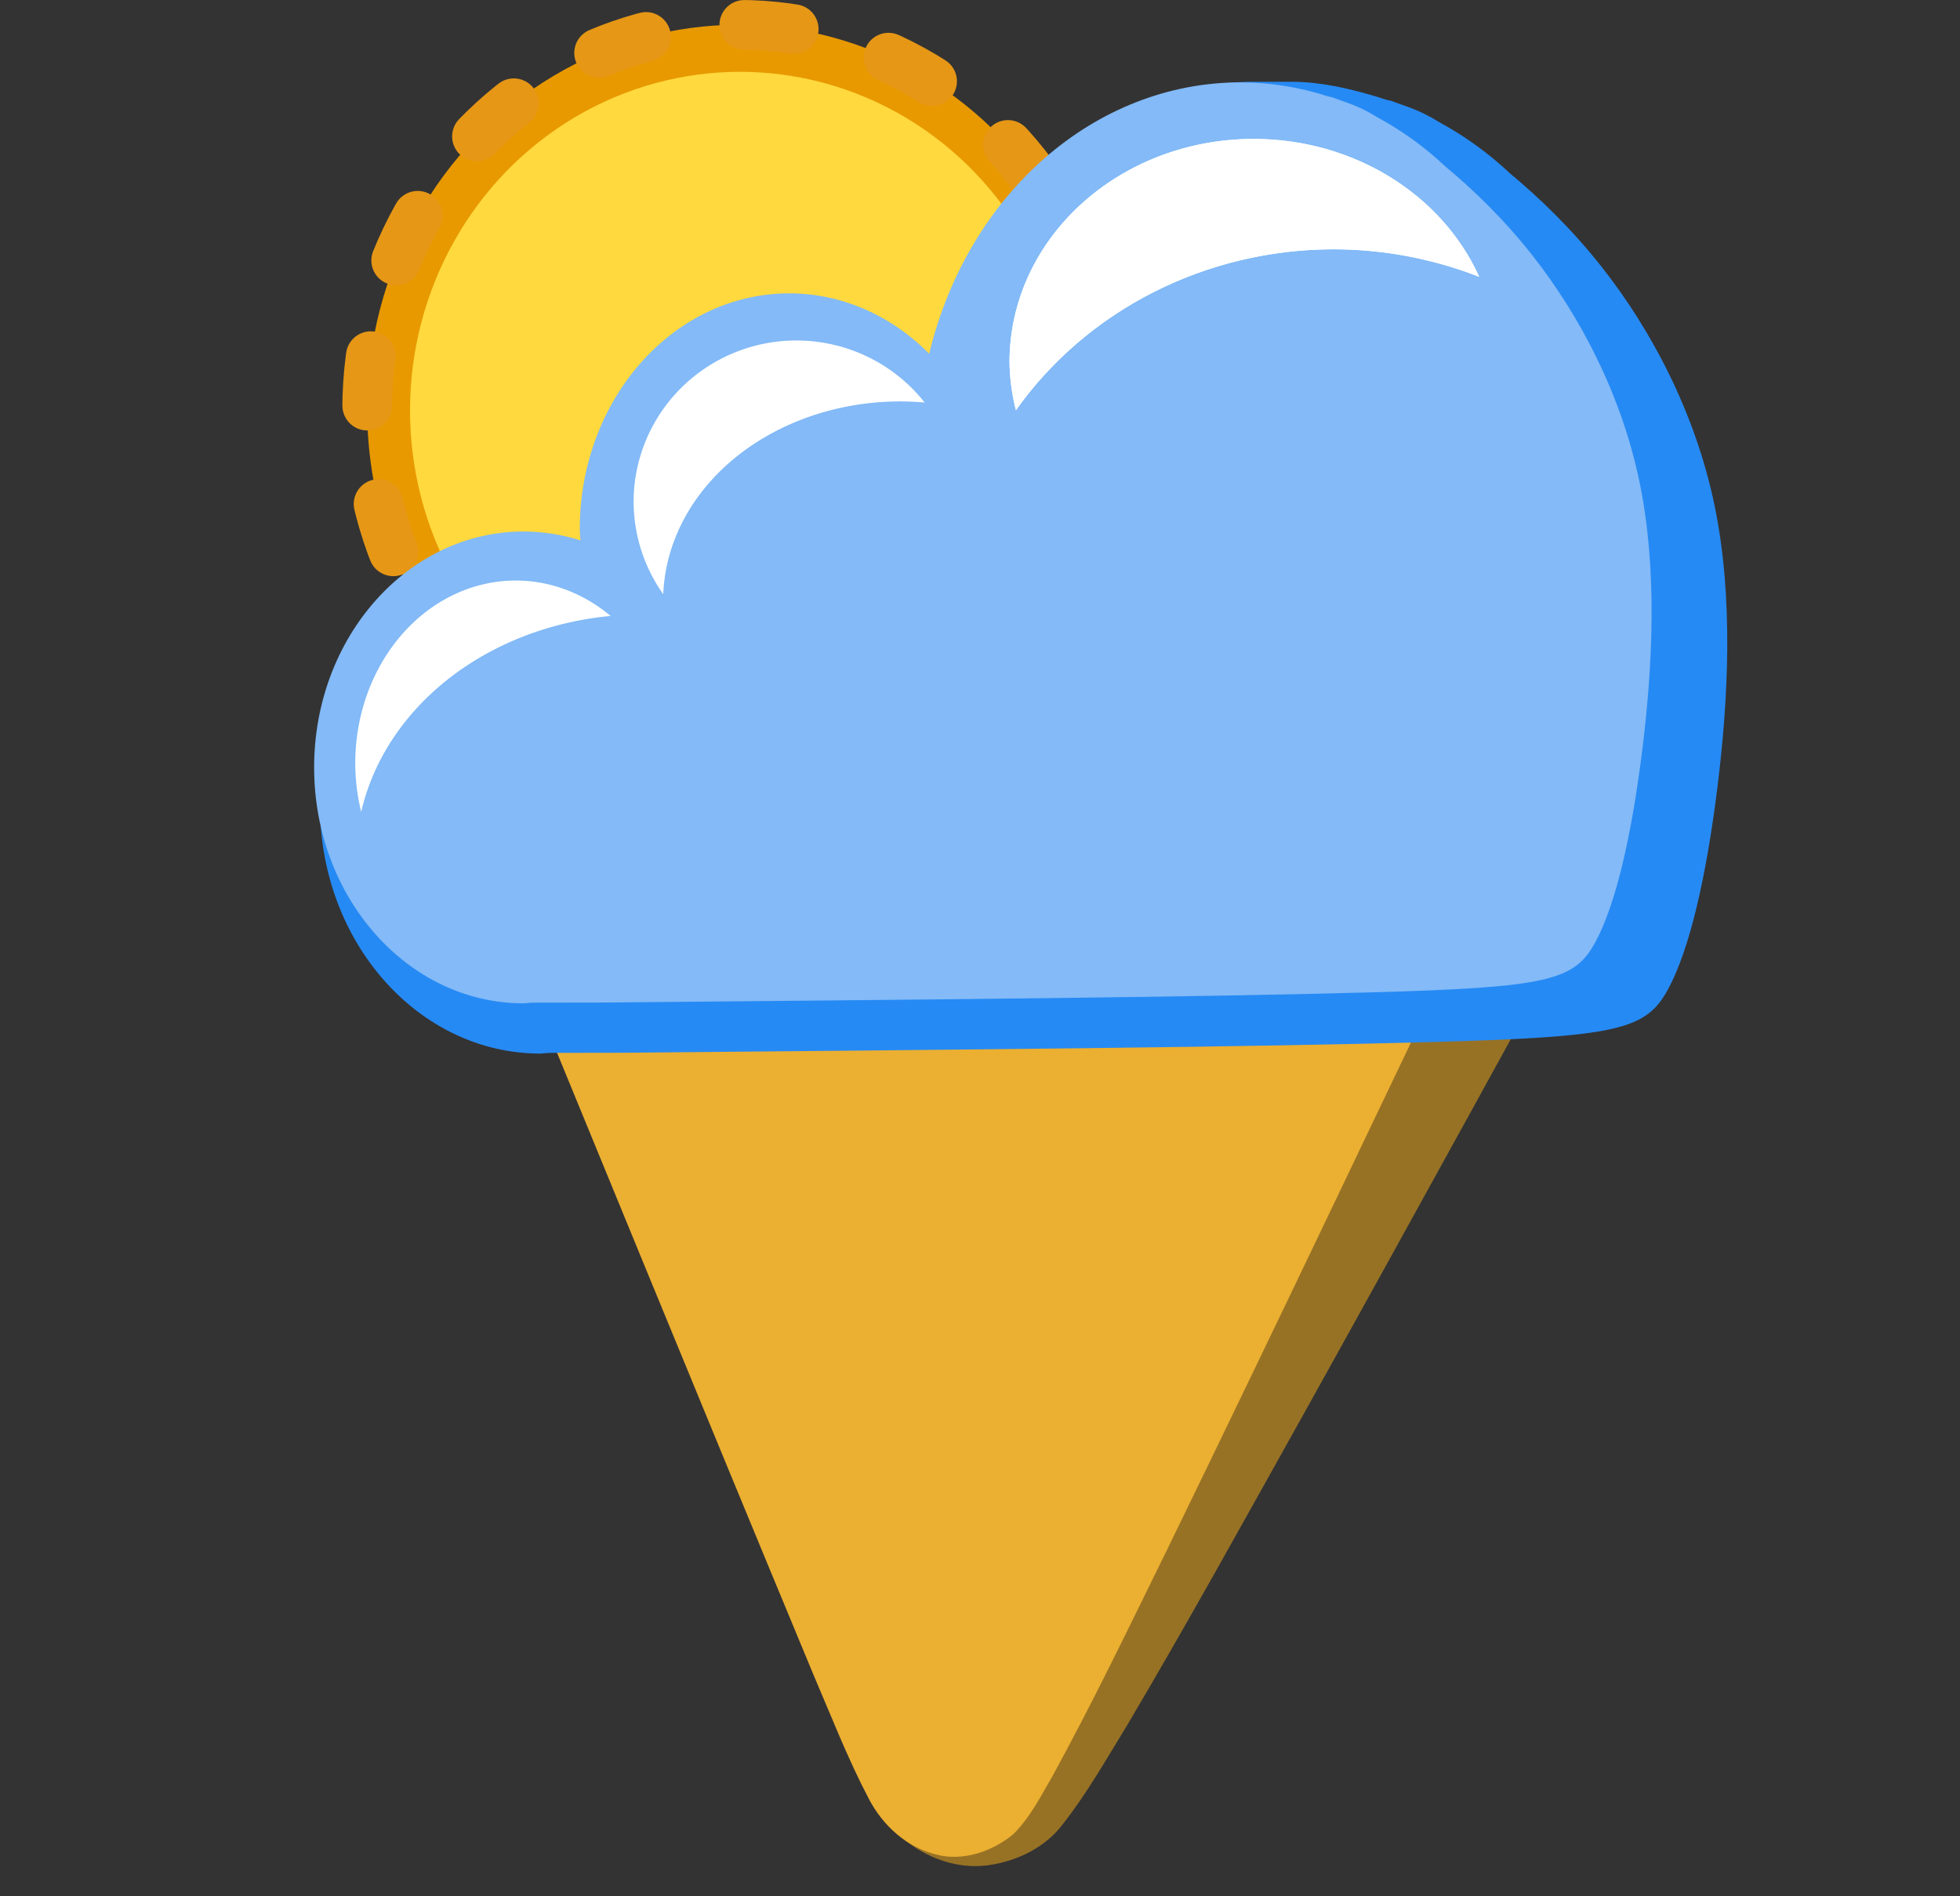 <?xml version="1.0" encoding="UTF-8" standalone="no"?>
<!-- Created with Inkscape (http://www.inkscape.org/) -->

<svg
   width="206.18mm"
   height="199.516mm"
   viewBox="0 0 206.18 199.516"
   version="1.1"
   id="svg1"
   inkscape:export-filename="day.svg"
   inkscape:export-xdpi="36.285713"
   inkscape:export-ydpi="36.285713"
   sodipodi:docname="vwlogo.svg"
   inkscape:version="1.3 (0e150ed6c4, 2023-07-21)"
   xmlns:inkscape="http://www.inkscape.org/namespaces/inkscape"
   xmlns:sodipodi="http://sodipodi.sourceforge.net/DTD/sodipodi-0.dtd"
   xmlns="http://www.w3.org/2000/svg"
   xmlns:svg="http://www.w3.org/2000/svg">
  <rect x="0" y="0" width="206.18" height="199.516" fill="#333333" stroke="none"/>
  <sodipodi:namedview
     id="namedview1"
     pagecolor="#ffffff"
     bordercolor="#000000"
     borderopacity="0.25"
     inkscape:showpageshadow="2"
     inkscape:pageopacity="0.0"
     inkscape:pagecheckerboard="0"
     inkscape:deskcolor="#d1d1d1"
     inkscape:document-units="mm"
     showguides="true"
     inkscape:zoom="0.53050295"
     inkscape:cx="-1038.637"
     inkscape:cy="1586.2306"
     inkscape:window-width="2560"
     inkscape:window-height="1369"
     inkscape:window-x="-8"
     inkscape:window-y="-8"
     inkscape:window-maximized="1"
     inkscape:current-layer="layer1" />
  <defs
     id="defs1">
    <inkscape:path-effect
       effect="fillet_chamfer"
       id="path-effect100"
       is_visible="true"
       lpeversion="1"
       nodesatellites_param="F,0,0,1,0,0,0,1 @ F,0,0,1,0,0,0,1 @ F,0,0,1,0,0,0,1 @ F,0,0,1,0,0,0,1 @ F,0,0,1,0,0,0,1"
       radius="0"
       unit="px"
       method="auto"
       mode="F"
       chamfer_steps="1"
       flexible="false"
       use_knot_distance="true"
       apply_no_radius="true"
       apply_with_radius="true"
       only_selected="false"
       hide_knots="false" />
    <linearGradient
       id="swatch25"
       inkscape:swatch="solid">
      <stop
         style="stop-color:#eeb42e;stop-opacity:1;"
         offset="0"
         id="stop25" />
    </linearGradient>
  </defs>
  <g
     inkscape:label="Layer 1"
     inkscape:groupmode="layer"
     id="layer1"
     transform="translate(491.259,386.626)">
    <path
       id="path11-5-6-3"
       style="fill:#977225;fill-opacity:1;stroke:#ffffff;stroke-width:0;stroke-dasharray:none;stroke-opacity:1"
       d="m -445.159,-307.662 c 13.376,32.823 26.659,65.683 40.184,98.446 1.887,4.41 3.601,8.922 6.05,13.071 2.449,3.777 7.067,6.438 11.709,5.769 2.98,-0.438 5.906,-1.859 7.724,-4.268 2.571,-3.256 4.605,-6.879 6.771,-10.398 6.45,-10.899 12.556,-21.99 18.733,-33.039 11.756,-21.133 23.375,-42.339 35.032,-63.525 -42.176,-2.304 -84.362,-4.592 -126.542,-6.887 0.113,0.277 0.225,0.554 0.338,0.832 z"
       inkscape:export-filename="vwlogo"
       inkscape:export-xdpi="36.285713"
       inkscape:export-ydpi="36.285713" />
    <path
       id="path11-5-6"
       style="fill:#ebaf31;fill-opacity:1;stroke:#ffffff;stroke-width:0;stroke-dasharray:none;stroke-opacity:1"
       d="m -335.045,-294.879 c -35.68,-1.301 -71.36,-2.601 -107.039,-3.903 12.121,29.456 24.165,58.94 36.392,88.362 1.878,4.376 3.594,8.811 5.826,13.065 1.415,2.721 3.988,5.245 7.489,5.959 2.803,0.568 5.721,-0.576 7.718,-2.24 1.794,-1.789 2.88,-3.994 4.102,-6.082 4.296,-7.84 8.137,-15.853 12.062,-23.83 11.548,-23.718 22.854,-47.521 34.216,-71.304 -0.255,-0.009 -0.51,-0.018 -0.765,-0.028 z" />
    <ellipse
       style="fill:#e89900;fill-opacity:1;stroke:#e69716;stroke-width:5.223;stroke-linecap:round;stroke-linejoin:round;stroke-dasharray:5.223, 10.447;stroke-dashoffset:0;stroke-opacity:1"
       id="path33-7-4-3"
       cx="-413.578"
       cy="-343.535"
       rx="39.058"
       ry="40.484"
       inkscape:transform-center-x="1.2282787"
       inkscape:transform-center-y="-2.4565521" />
    <path
       id="path31-3"
       style="fill:#268af4;fill-opacity:1;stroke:#ffffff;stroke-width:0;stroke-dasharray:none;stroke-opacity:1"
       d="m -359.332,-378.024 c -16.07,0.019 -25.915,12.658 -30.189,30.384 -4.254,-4.302 -9.771,-6.683 -15.49,-6.684 -12.805,1.1e-4 -23.185,11.687 -23.185,26.103 0.017,0.412 0.043,0.824 0.078,1.235 -2.047,-0.653 -4.165,-0.985 -6.293,-0.988 -12.805,9e-5 -23.185,11.687 -23.185,26.104 -4e-5,14.417 10.38,26.104 23.185,26.104 0.311,-0.018 0.622,-0.043 0.933,-0.075 l 8.012,-0.014 c 36.548,-0.335 65.017,-0.579 84.735,-1.123 19.718,-0.544 22.608,-1.297 24.919,-5.522 2.311,-4.225 4.045,-11.922 5.2,-21.167 1.156,-9.245 1.734,-20.038 -0.289,-29.785 -2.022,-9.747 -6.645,-18.449 -11.845,-25.058 -3.192,-4.057 -6.599,-7.319 -9.642,-9.848 -2.264,-2.13 -4.749,-3.934 -7.397,-5.37 -2.39,-1.48 -3.644,-1.695 -5.109,-2.282 l -0.499,-0.112 c -3.156,-1.022 -6.68,-1.896 -9.96,-1.9 z"
       sodipodi:nodetypes="ccccccccccssssscccccc" />
    <ellipse
       style="fill:#ffd93e;fill-opacity:1;stroke:#e6b216;stroke-width:0;stroke-dasharray:none;stroke-dashoffset:0;stroke-opacity:1"
       id="path33-7-4-4-1"
       cx="-413.416"
       cy="-343.445"
       rx="34.71"
       ry="35.624"
       inkscape:transform-center-x="1.091542"
       inkscape:transform-center-y="-2.1616719" />
    <path
       id="path31"
       style="fill:#83baf7;fill-opacity:1;stroke:#ffffff;stroke-width:0;stroke-dasharray:none;stroke-opacity:1"
       d="m -360.792,-377.961 c -15.273,0.018 -28.658,11.701 -32.721,28.558 -4.043,-4.091 -9.287,-6.355 -14.722,-6.356 -12.17,9e-5 -22.035,11.114 -22.036,24.824 0.017,0.392 0.041,0.784 0.074,1.174 -1.946,-0.621 -3.958,-0.937 -5.981,-0.939 -12.17,10e-5 -22.036,11.114 -22.036,24.824 -4e-5,13.71 9.866,24.824 22.036,24.824 0.296,-0.017 0.591,-0.041 0.886,-0.072 l 7.615,-0.013 c 34.735,-0.318 61.793,-0.551 80.534,-1.068 18.741,-0.517 21.487,-1.234 23.684,-5.252 2.197,-4.018 3.844,-11.338 4.942,-20.13 1.098,-8.792 1.648,-19.056 -0.275,-28.325 -1.922,-9.269 -6.315,-17.544 -11.258,-23.83 -3.034,-3.858 -6.272,-6.96 -9.164,-9.365 -2.152,-2.026 -4.513,-3.741 -7.031,-5.107 -2.271,-1.408 -3.464,-1.612 -4.856,-2.17 l -0.474,-0.106 c -3,-0.972 -6.102,-1.467 -9.219,-1.471 z"
       sodipodi:nodetypes="ccccccccccsssssccccc" />
    <path
       id="path96"
       style="fill:#ffffff;fill-opacity:1;stroke:#ffffff;stroke-width:0;stroke-dasharray:none;stroke-opacity:1"
       d="m -407.479,-350.801 a 17.127,16.986 0 0 0 -17.128,16.987 17.127,16.986 0 0 0 3.12,9.714 24.957,20.983 0 0 1 24.898,-20.288 24.957,20.983 0 0 1 2.6,0.118 17.127,16.986 0 0 0 -13.49,-6.53 z" />
    <g
       id="path96-2"
       transform="matrix(0.945,0,0,0.965,-486.756,-424.83)"
       style="fill:#ffffff;fill-opacity:1">
      <path
         style="color:#000000;fill:#ffffff;fill-opacity:1;-inkscape-stroke:none"
         d="m 134.785,54.736 a 27.175,24.328 0 0 0 -27.175,24.328 27.175,24.328 0 0 0 0.713,5.26 42.704,39.857 0 0 1 35.317,-17.551 42.704,39.857 0 0 1 16.256,3.003 27.175,24.328 0 0 0 -25.111,-15.04 z"
         id="path100" />
      <path
         style="color:#000000;fill:#ffffff;fill-opacity:1;-inkscape-stroke:none"
         d="m 134.785,54.736 c -15.008,6e-5 -27.175,10.892 -27.175,24.328 0.023,1.771 0.262,3.535 0.713,5.26 7.926,-10.954 21.155,-17.528 35.317,-17.551 5.577,7e-4 11.099,1.021 16.256,3.003 -4.199,-9.101 -14.112,-15.038 -25.111,-15.04 z"
         id="path99"
         inkscape:path-effect="#path-effect100"
         inkscape:original-d="m 134.78519,54.735956 c -15.00837,6e-5 -27.17505,10.892168 -27.17508,24.328231 0.0231,1.771393 0.2622,3.535235 0.71313,5.26014 7.92594,-10.954204 21.155,-17.52837 35.31723,-17.550857 5.57671,7e-4 11.0993,1.020875 16.25585,3.002907 -4.19911,-9.100903 -14.11213,-15.038346 -25.11113,-15.040421 z" />
    </g>
    <path
       id="path96-2-5"
       style="fill:#ffffff;fill-opacity:1;stroke:#ffffff;stroke-width:0;stroke-dasharray:none;stroke-opacity:1"
       d="m -437.006,-325.542 a 16.883,19.234 0 0 0 -16.883,19.234 16.883,19.234 0 0 0 0.625,5.111 30.095,25.729 0 0 1 26.24,-20.618 16.883,19.234 0 0 0 -9.982,-3.728 z" />
    <rect
       style="fill:#ffffff;fill-opacity:0;stroke:#ffffff;stroke-width:0"
       id="rect3"
       width="206.18"
       height="197.419"
       x="-491.259"
       y="-384.529" />
  </g>
</svg>
